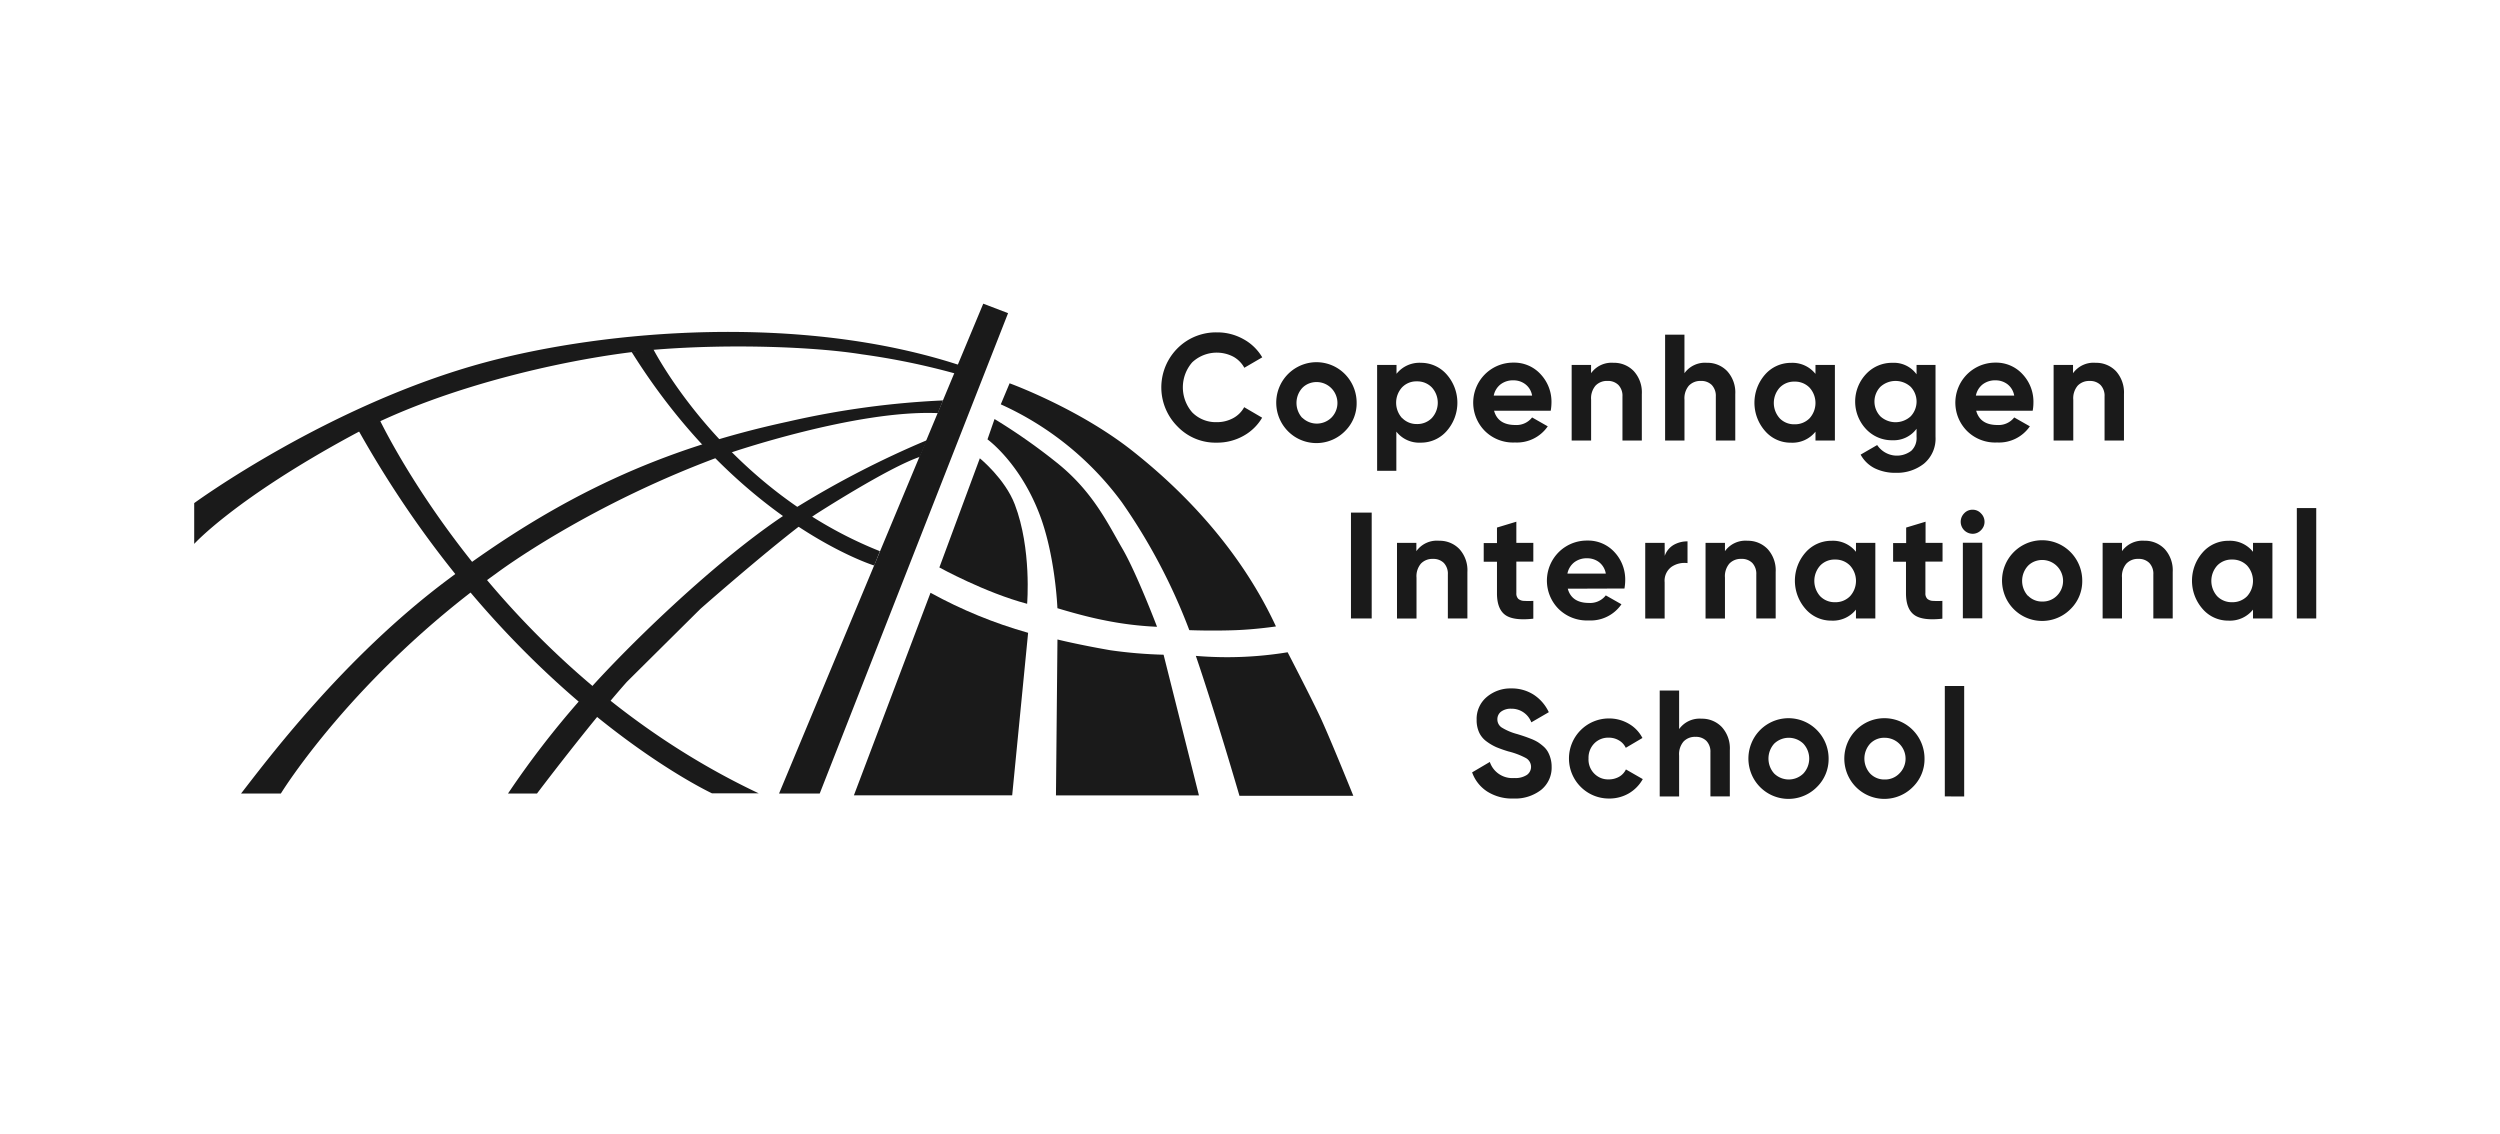 <svg xmlns="http://www.w3.org/2000/svg" width="119" height="54" fill="none"><path fill="#1A1A1A" d="m46.64 21.815-1.926 5.196s2.176 1.2 4.177 1.73c0 0 .223-2.615-.587-4.73-.467-1.225-1.665-2.197-1.665-2.197m-2.346 6.402c1.47.81 3.03 1.45 4.645 1.906l-.758 7.737h-7.535z"/><path fill="#1A1A1A" d="m47.004 20.914.336-.968a28 28 0 0 1 3.056 2.152c1.657 1.357 2.36 2.867 3.033 4.023.674 1.156 1.646 3.714 1.646 3.714a16 16 0 0 1-2.559-.32c-.966-.188-2.183-.565-2.183-.565s-.099-2.577-.888-4.565c-.943-2.397-2.441-3.471-2.441-3.471"/><path fill="#1A1A1A" d="m47.637 19.247.42-1.002s3.286 1.192 5.854 3.223c1.625 1.285 4.856 4.1 6.824 8.35 0 0-.937.141-1.895.177-1.164.045-2.229 0-2.229 0a27.7 27.7 0 0 0-3.213-6.09 14.6 14.6 0 0 0-5.761-4.658m2.698 11.192s.975.245 2.526.514q1.256.179 2.526.212l1.683 6.697h-6.806zm6.586.781c1.458.122 2.925.065 4.37-.172 0 0 1.069 2.06 1.523 3.022.455.96 1.604 3.811 1.604 3.811h-5.42s-1.13-3.89-2.077-6.662M31.083 16.593s3.389 6.695 10.8 9.643l-.27.684s-6.432-1.99-11.553-10.177z"/><path fill="#1A1A1A" d="M44.888 19.06c-2.48.112-4.946.45-7.366 1.006-5.997 1.298-10.806 3.482-16.171 7.496-5.039 3.755-8.747 8.765-9.878 10.211h1.895s3.407-5.57 10.262-10.484c0 0 4.42-3.337 11.075-5.717 0 0 6.052-2.08 9.935-1.906zm.783-1.68c-7.558-2.47-16.838-1.675-22.567-.134-7.436 2.001-13.86 6.702-13.86 6.702v1.942s1.941-2.152 7.553-5.188c4.544-2.459 11.007-3.793 14.522-4.068 3.41-.267 7.413-.137 9.713.233 1.497.205 2.979.51 4.435.913zm-1.561 3.578a45 45 0 0 0-6.22 3.206c-3.692 2.287-8.579 7.14-10.313 9.196a43 43 0 0 0-3.397 4.413h1.38s2.48-3.286 4.269-5.306c.01-.013 3.508-3.482 3.519-3.492.631-.557 4.052-3.53 5.472-4.491 0 0 3.46-2.232 4.965-2.738l.335-.788"/><path fill="#1A1A1A" d="m46.803 14.455 1.181.451-8.966 22.867h-1.936zM17.925 19.68s5.486 12.081 18.189 18.082H33.89s-9.808-4.565-16.994-17.575zm39.995 1.39a2.5 2.5 0 0 1-1.866-.765 2.632 2.632 0 0 1 .401-4.058 2.6 2.6 0 0 1 1.466-.426c.44-.005.876.105 1.262.32.373.201.684.502.9.868l-.853.497a1.33 1.33 0 0 0-.528-.53 1.71 1.71 0 0 0-1.952.27 1.815 1.815 0 0 0 0 2.384 1.57 1.57 0 0 0 1.17.464c.271.004.538-.062.777-.19.223-.119.405-.3.526-.522l.855.5a2.34 2.34 0 0 1-.895.868 2.54 2.54 0 0 1-1.262.32m6.106-.553a1.91 1.91 0 0 1-2.418.257 1.93 1.93 0 0 1-.775-1.04c-.13-.425-.11-.884.058-1.297s.474-.754.864-.965a1.9 1.9 0 0 1 2.385.473c.281.345.435.777.435 1.223a1.85 1.85 0 0 1-.55 1.349m-2.038-.635a.993.993 0 0 0 1.385 0 .99.99 0 0 0 .213-1.08.99.99 0 0 0-1.281-.547.9.9 0 0 0-.317.212 1.06 1.06 0 0 0 0 1.425zm5.638-2.612a1.62 1.62 0 0 1 1.233.55 2.035 2.035 0 0 1 0 2.7 1.62 1.62 0 0 1-1.233.55 1.38 1.38 0 0 1-1.16-.525v1.865h-.915v-5.04h.923v.424a1.39 1.39 0 0 1 1.151-.525m-.88 2.631a.95.95 0 0 0 .699.284.96.96 0 0 0 .71-.284 1.08 1.08 0 0 0 0-1.46.96.96 0 0 0-.71-.287.94.94 0 0 0-.707.286 1.09 1.09 0 0 0 0 1.461zm4.373-.348q.187.676 1.008.678a.94.94 0 0 0 .802-.36l.745.424a1.78 1.78 0 0 1-1.56.768 1.9 1.9 0 0 1-1.425-.54 1.91 1.91 0 0 1-.416-2.09c.145-.35.392-.648.707-.857a1.9 1.9 0 0 1 1.063-.314 1.7 1.7 0 0 1 1.296.557c.34.366.525.852.512 1.353a2.3 2.3 0 0 1-.036.381zm-.015-.72h1.825a.85.85 0 0 0-.326-.546.92.92 0 0 0-.56-.182.97.97 0 0 0-.617.193.9.9 0 0 0-.322.527zm5.697-1.563a1.3 1.3 0 0 1 .968.396 1.5 1.5 0 0 1 .383 1.094v2.211h-.922v-2.096a.74.74 0 0 0-.194-.55.7.7 0 0 0-.515-.192.75.75 0 0 0-.573.225.93.93 0 0 0-.21.67v1.943h-.926v-3.6h.924v.394a1.2 1.2 0 0 1 1.065-.495m4.443 0a1.3 1.3 0 0 1 .97.396 1.5 1.5 0 0 1 .386 1.095v2.21h-.926v-2.096a.75.75 0 0 0-.194-.55.7.7 0 0 0-.515-.191.75.75 0 0 0-.573.224.93.93 0 0 0-.21.67v1.943h-.922v-5.04h.921v1.834a1.2 1.2 0 0 1 1.063-.495m5.174.101h.924v3.6h-.924v-.423a1.4 1.4 0 0 1-1.166.525 1.6 1.6 0 0 1-1.228-.55 2.037 2.037 0 0 1 0-2.7 1.63 1.63 0 0 1 1.228-.55 1.4 1.4 0 0 1 1.165.525zm-1.703 2.542a.95.95 0 0 0 .71.284.97.97 0 0 0 .71-.284 1.085 1.085 0 0 0 0-1.461.96.96 0 0 0-.71-.286.94.94 0 0 0-.71.286 1.09 1.09 0 0 0 0 1.46m6.514-2.541h.903v3.427a1.55 1.55 0 0 1-.547 1.27 2.06 2.06 0 0 1-1.322.439c-.351.01-.7-.062-1.018-.212a1.56 1.56 0 0 1-.678-.654l.787-.456a1.14 1.14 0 0 0 .754.489 1.13 1.13 0 0 0 .87-.215.83.83 0 0 0 .251-.661v-.388a1.35 1.35 0 0 1-1.144.547 1.68 1.68 0 0 1-1.264-.536 1.913 1.913 0 0 1 0-2.61 1.68 1.68 0 0 1 1.264-.54 1.33 1.33 0 0 1 1.144.547zm-1.72 2.45a1.07 1.07 0 0 0 1.438 0 1.02 1.02 0 0 0 0-1.41 1.07 1.07 0 0 0-1.437 0 1.015 1.015 0 0 0 0 1.41m4.558-.268q.187.677 1.009.678a.94.94 0 0 0 .801-.36l.744.423a1.78 1.78 0 0 1-1.56.769 1.9 1.9 0 0 1-1.423-.54 1.91 1.91 0 0 1-.417-2.088 1.9 1.9 0 0 1 1.768-1.173 1.7 1.7 0 0 1 1.29.557c.341.366.525.852.512 1.353q0 .193-.036.381zm-.014-.72h1.824a.87.87 0 0 0-.326-.546.93.93 0 0 0-.562-.182.97.97 0 0 0-.615.193.9.9 0 0 0-.321.527zm5.695-1.562a1.3 1.3 0 0 1 .97.395 1.52 1.52 0 0 1 .383 1.095v2.21h-.924v-2.096a.74.74 0 0 0-.193-.55.7.7 0 0 0-.514-.19.75.75 0 0 0-.572.224.93.93 0 0 0-.21.669v1.944h-.936v-3.6h.924v.394a1.2 1.2 0 0 1 1.072-.496M64.306 24.4h.987v5.04h-.987zm4.191 1.34a1.3 1.3 0 0 1 .97.395 1.5 1.5 0 0 1 .381 1.095v2.21h-.93v-2.096a.74.74 0 0 0-.194-.55.7.7 0 0 0-.515-.19.75.75 0 0 0-.573.224.93.93 0 0 0-.21.669v1.944h-.929v-3.6h.922v.394a1.2 1.2 0 0 1 1.078-.496m4.489.993h-.808v1.5a.36.36 0 0 0 .093.273.44.44 0 0 0 .273.097q.222.012.442 0v.847c-.63.072-1.081.01-1.34-.18q-.39-.287-.39-1.029v-1.5h-.631v-.89h.631v-.738l.922-.279v1.008h.808zm1.64 1.29q.185.676 1.008.678a.94.94 0 0 0 .802-.36l.745.423a1.78 1.78 0 0 1-1.56.77 1.92 1.92 0 0 1-1.424-.54 1.91 1.91 0 0 1-.417-2.09c.146-.35.392-.65.707-.858a1.9 1.9 0 0 1 1.063-.314 1.7 1.7 0 0 1 1.298.549c.341.365.525.851.512 1.353a2.3 2.3 0 0 1-.036.38zm-.015-.72h1.825a.87.87 0 0 0-.324-.546.93.93 0 0 0-.562-.182.97.97 0 0 0-.617.193.9.9 0 0 0-.322.527zm4.631-.843a.97.97 0 0 1 .42-.519 1.3 1.3 0 0 1 .664-.171v1.035a1.1 1.1 0 0 0-.756.174.82.82 0 0 0-.333.74v1.723h-.924v-3.6h.924zm3.929-.719a1.3 1.3 0 0 1 .968.395 1.5 1.5 0 0 1 .383 1.095v2.21H83.6v-2.096a.75.75 0 0 0-.193-.55.7.7 0 0 0-.516-.191.75.75 0 0 0-.573.224.93.93 0 0 0-.21.67v1.944h-.924v-3.6h.924v.394a1.2 1.2 0 0 1 1.063-.496m5.174.101h.921v3.6h-.922v-.423a1.4 1.4 0 0 1-1.165.525 1.61 1.61 0 0 1-1.23-.55 2.036 2.036 0 0 1 0-2.7 1.63 1.63 0 0 1 1.23-.551 1.4 1.4 0 0 1 1.165.525zm-1.703 2.542a.96.96 0 0 0 .707.283.96.96 0 0 0 .711-.283 1.08 1.08 0 0 0 0-1.462.96.96 0 0 0-.71-.285.94.94 0 0 0-.708.285 1.094 1.094 0 0 0 0 1.462m5.823-1.65h-.816v1.5a.36.36 0 0 0 .092.273.44.44 0 0 0 .272.097q.222.012.444 0v.847c-.631.072-1.082.01-1.34-.18q-.391-.287-.392-1.029v-1.5h-.613v-.89h.621v-.738l.924-.279v1.008h.808zm1.425-1.324a.572.572 0 0 1-.397-.972.53.53 0 0 1 .398-.173.53.53 0 0 1 .403.173.56.56 0 0 1 .126.62.6.6 0 0 1-.126.183.55.55 0 0 1-.403.17m-.459 4.024v-3.6h.925v3.6zm5.131-.446a1.904 1.904 0 0 1-3.182-.787 1.93 1.93 0 0 1 .059-1.294 1.92 1.92 0 0 1 .863-.962 1.9 1.9 0 0 1 2.378.474c.28.344.434.775.434 1.22a1.85 1.85 0 0 1-.552 1.349m-2.035-.636a.92.92 0 0 0 .69.282.94.94 0 0 0 .695-.282.99.99 0 0 0 .213-1.08.99.99 0 0 0-1.282-.546.9.9 0 0 0-.316.212 1.06 1.06 0 0 0 0 1.425zm5.542-2.612a1.3 1.3 0 0 1 .97.396 1.5 1.5 0 0 1 .381 1.095v2.21h-.922v-2.096a.74.74 0 0 0-.194-.55.7.7 0 0 0-.515-.191.75.75 0 0 0-.573.224.93.93 0 0 0-.21.67v1.943h-.922v-3.6h.922v.394a1.2 1.2 0 0 1 1.063-.495m5.173.101h.924v3.6h-.924v-.423a1.4 1.4 0 0 1-1.166.525 1.6 1.6 0 0 1-1.227-.55 2.03 2.03 0 0 1-.511-1.35c0-.498.181-.979.511-1.35a1.61 1.61 0 0 1 1.227-.55 1.4 1.4 0 0 1 1.166.524zm-1.703 2.542a.96.96 0 0 0 .707.283.97.97 0 0 0 .714-.283 1.09 1.09 0 0 0 0-1.462.97.97 0 0 0-.714-.285.94.94 0 0 0-.707.285 1.093 1.093 0 0 0 0 1.462m3.789 1.058v-5.255h.924v5.255zm-37.288 8.57c-.44.016-.877-.1-1.252-.335a1.8 1.8 0 0 1-.716-.91l.842-.496a1.13 1.13 0 0 0 1.16.765 1 1 0 0 0 .608-.15.47.47 0 0 0 .194-.41.48.48 0 0 0-.238-.387 3.6 3.6 0 0 0-.842-.32 6 6 0 0 1-.568-.2 2.4 2.4 0 0 1-.465-.272 1.1 1.1 0 0 1-.354-.423 1.4 1.4 0 0 1-.122-.606 1.36 1.36 0 0 1 .482-1.09c.326-.273.74-.418 1.164-.407.377-.008.75.096 1.07.299.311.204.56.492.719.832l-.832.483a1 1 0 0 0-.957-.648.76.76 0 0 0-.484.14.45.45 0 0 0-.175.364.46.46 0 0 0 .198.385q.353.217.754.32.23.071.347.112.118.04.322.12.165.065.316.157.132.088.252.193a1 1 0 0 1 .21.252q.084.149.129.314.056.196.055.4a1.36 1.36 0 0 1-.505 1.11c-.377.285-.84.43-1.312.408m4.538 0c-.502 0-.984-.2-1.34-.558a1.91 1.91 0 0 1 0-2.695 1.9 1.9 0 0 1 1.34-.559c.334-.003.662.084.951.252.277.158.503.394.65.678l-.793.468a.8.8 0 0 0-.326-.354.93.93 0 0 0-.49-.129.92.92 0 0 0-.687.278.97.97 0 0 0-.27.709.95.95 0 0 0 .584.933q.18.072.373.066a1 1 0 0 0 .499-.125.8.8 0 0 0 .324-.349l.802.46a1.8 1.8 0 0 1-.666.681c-.29.166-.618.25-.951.244m4.407-3.8a1.3 1.3 0 0 1 .97.395 1.5 1.5 0 0 1 .384 1.095v2.21h-.924v-2.096a.74.74 0 0 0-.194-.55.7.7 0 0 0-.513-.19.75.75 0 0 0-.573.224.93.93 0 0 0-.21.669v1.944h-.924v-5.04h.924v1.834a1.2 1.2 0 0 1 1.06-.496m5.504 3.248a1.904 1.904 0 0 1-3.182-.786 1.93 1.93 0 0 1 .06-1.294 1.9 1.9 0 0 1 .862-.962 1.9 1.9 0 0 1 2.378.474c.281.343.434.775.434 1.22a1.86 1.86 0 0 1-.552 1.348m-2.037-.635a.993.993 0 0 0 1.385 0 1.045 1.045 0 0 0 0-1.425 1 1 0 0 0-1.385 0 1.063 1.063 0 0 0 0 1.425m6.602.635a1.904 1.904 0 0 1-3.182-.786 1.93 1.93 0 0 1 .922-2.256 1.9 1.9 0 0 1 2.379.474c.28.343.433.775.433 1.22a1.85 1.85 0 0 1-.552 1.348m-2.035-.635a.93.93 0 0 0 .69.282.94.94 0 0 0 .695-.282.99.99 0 0 0 .225-1.088.99.99 0 0 0-.92-.616.92.92 0 0 0-.69.279 1.06 1.06 0 0 0 0 1.425m3.553 1.088v-5.255h.922v5.256z"/></svg>